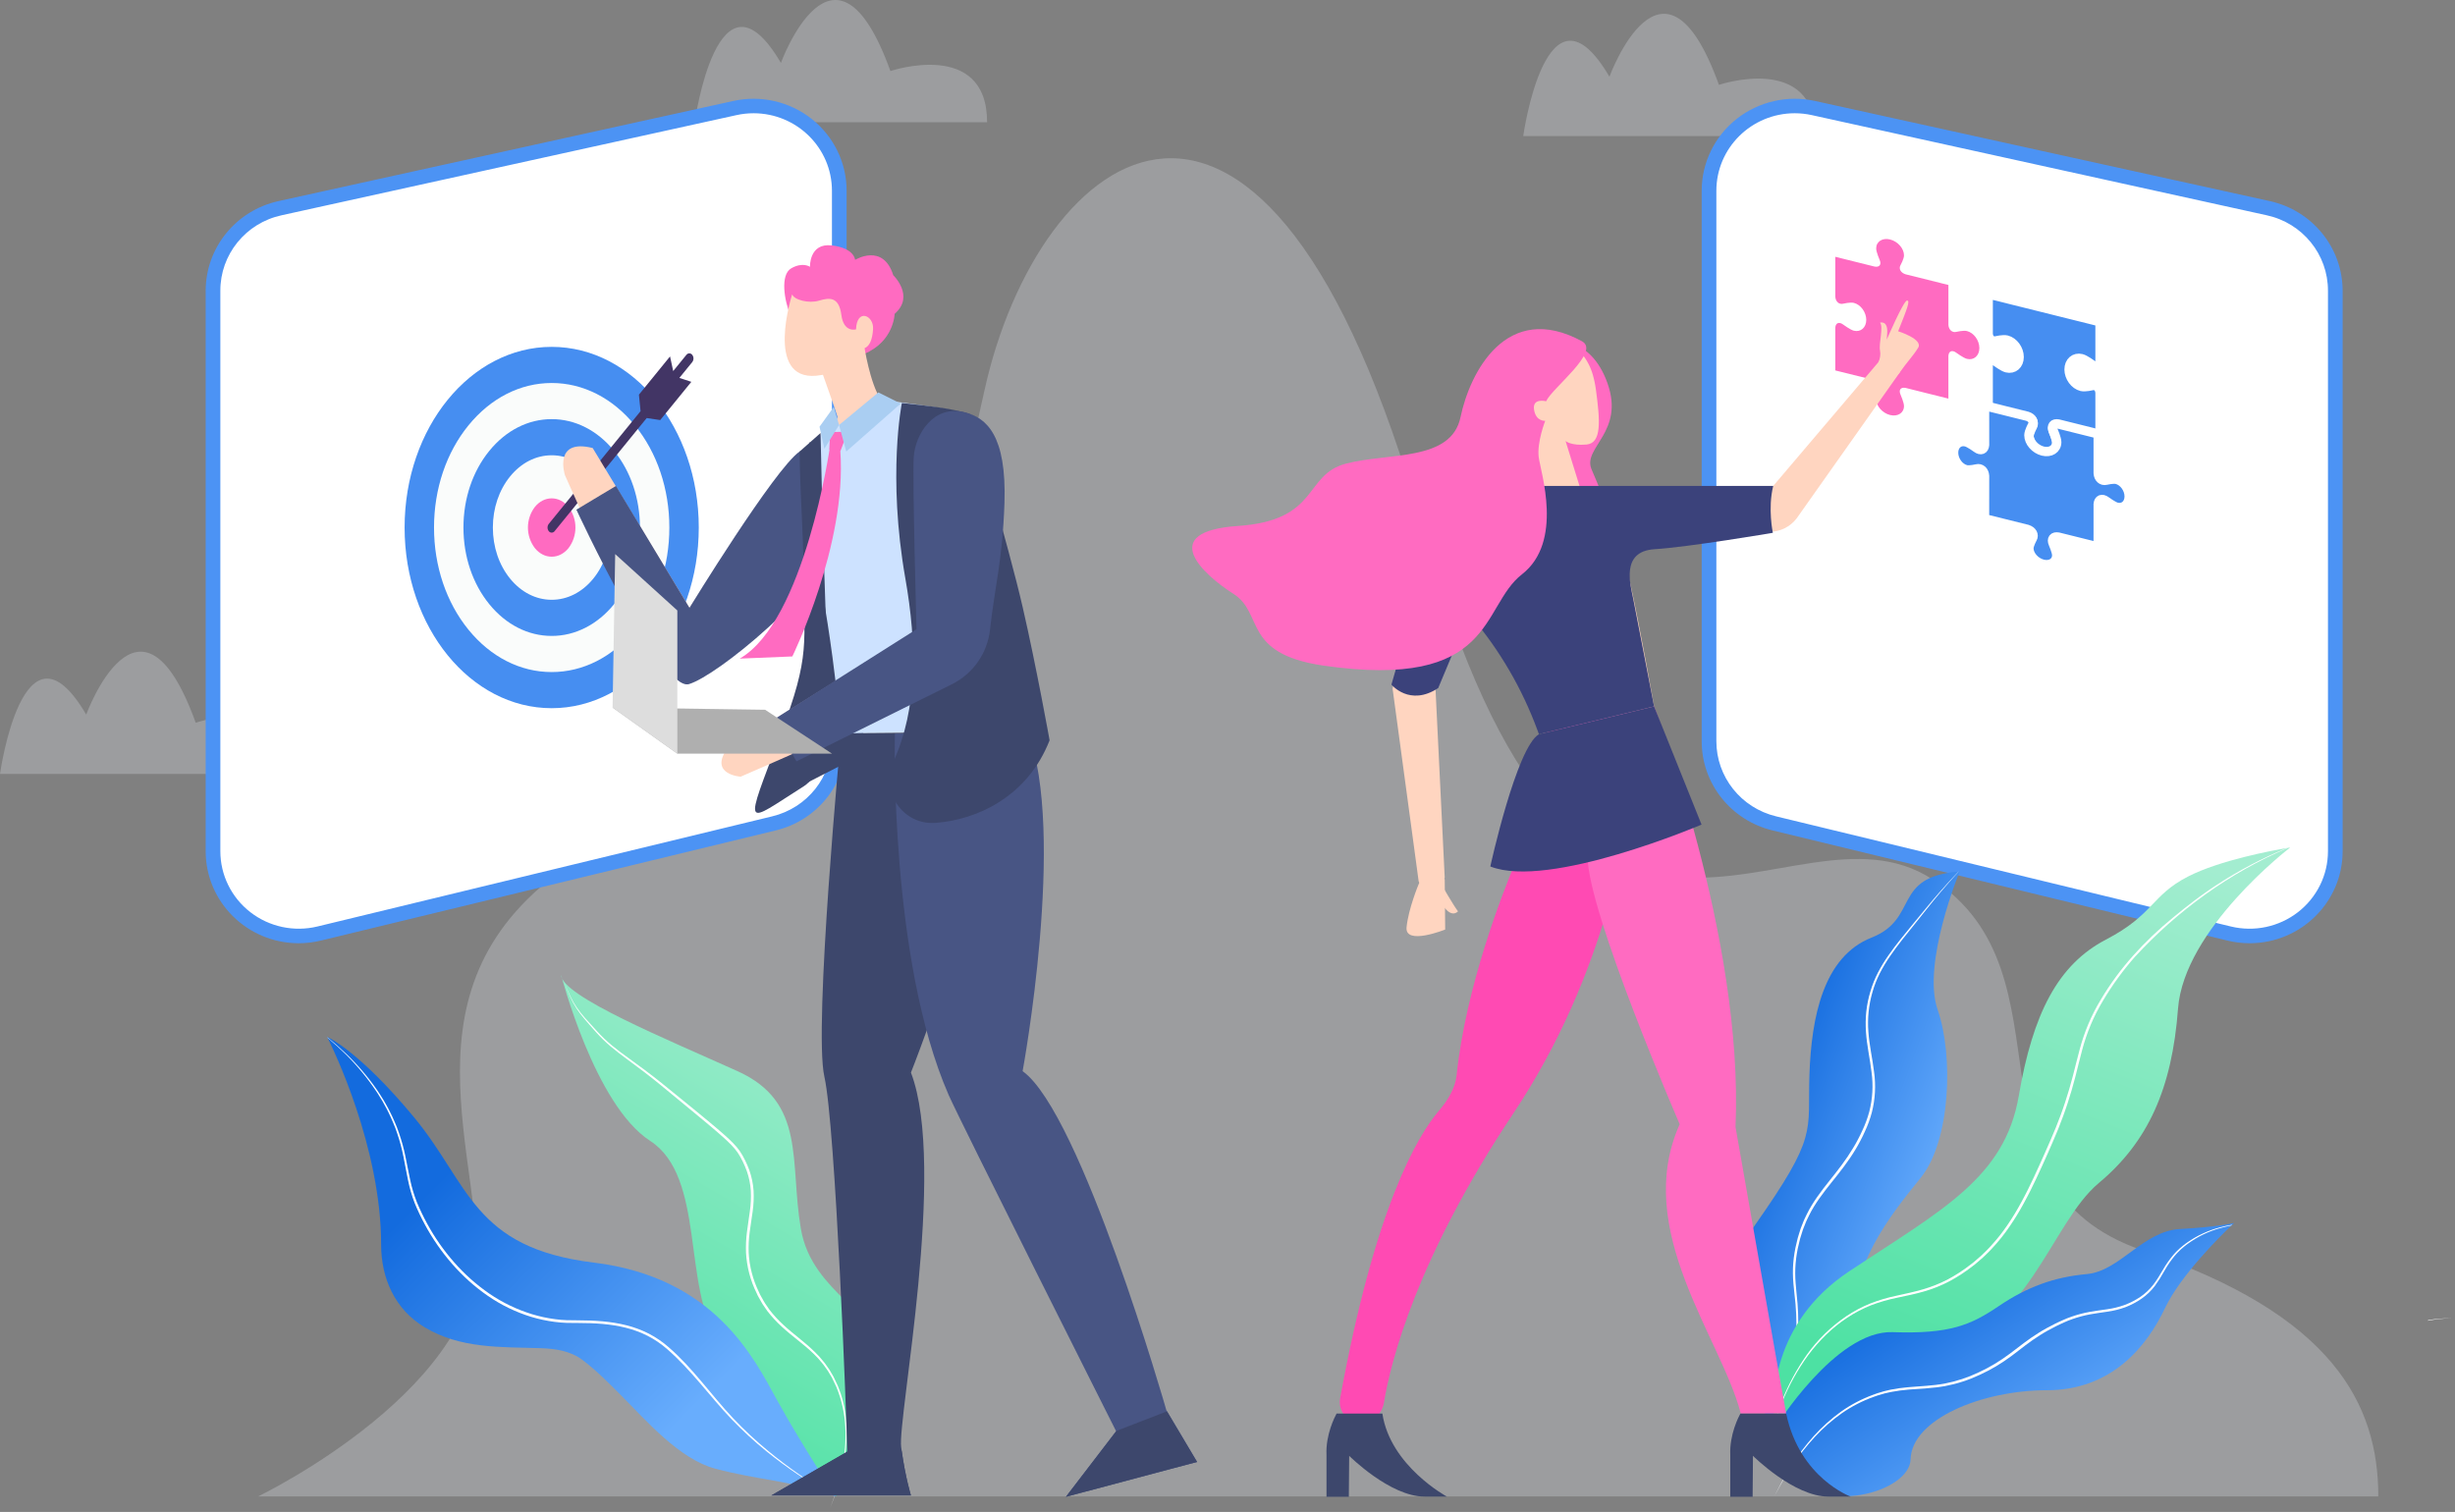 <svg width="526" height="324" viewBox="0 0 526 324" fill="none" xmlns="http://www.w3.org/2000/svg">
<rect x="0" y="0" width="526" height="324" fill="#808080" stroke="none"/>
<g opacity="0.3">
<path fill-rule="evenodd" clip-rule="evenodd" d="M389.013 29.164H326.361C326.361 29.164 331.354 -6.531 344.833 16.434C344.833 16.434 356.315 -15.018 368.296 18.181C368.296 18.181 389.013 11.192 389.013 29.164Z" fill="#DDE1E7"/>
</g>
<g opacity="0.3">
<path fill-rule="evenodd" clip-rule="evenodd" d="M211.495 26.205H148.843C148.843 26.205 153.835 -9.489 167.314 13.475C167.314 13.475 178.796 -17.976 190.778 15.222C190.777 15.222 211.495 8.233 211.495 26.205Z" fill="#DDE1E7"/>
</g>
<g opacity="0.3">
<path fill-rule="evenodd" clip-rule="evenodd" d="M62.652 165.855H0C0 165.855 4.992 130.161 18.471 153.125C18.471 153.125 29.953 121.674 41.934 154.872C41.934 154.872 62.652 147.883 62.652 165.855Z" fill="#DDE1E7"/>
</g>
<path fill-rule="evenodd" clip-rule="evenodd" d="M380.171 176.451L477.601 200.051C489.18 202.855 500.354 194.195 500.354 182.416V62.331C500.354 53.825 494.378 46.46 485.975 44.609L388.545 23.155C383.102 21.956 377.403 23.264 373.052 26.71C368.701 30.156 366.169 35.367 366.169 40.876V158.817C366.17 167.179 371.95 174.46 380.171 176.451Z" fill="white"/>
<path fill-rule="evenodd" clip-rule="evenodd" d="M501.926 182.416C501.921 193.285 493.02 202.102 482.019 202.135C480.404 202.134 478.795 201.941 477.226 201.56L379.796 177.96C370.863 175.812 364.58 167.9 364.596 158.816V40.876C364.596 34.896 367.345 29.239 372.068 25.498C376.791 21.757 382.977 20.337 388.885 21.638L486.316 43.093C495.438 45.101 501.926 53.097 501.926 62.331V182.416ZM388.203 24.671C386.993 24.404 385.757 24.269 384.517 24.269C375.248 24.29 367.745 31.719 367.742 40.876V158.816C367.729 166.468 373.021 173.133 380.546 174.942L477.976 198.542C482.989 199.756 488.288 198.627 492.349 195.48C496.41 192.332 498.782 187.516 498.782 182.416V62.331C498.819 54.54 493.338 47.785 485.633 46.126L388.203 24.671Z" fill="#4C93F4"/>
<path opacity="0.3" fill-rule="evenodd" clip-rule="evenodd" d="M509.571 320.671H55.305C55.305 320.671 105.08 296.734 102.219 265.618C99.358 234.501 85.627 199.192 139.407 175.854C193.186 152.515 199.48 135.76 210.922 83.697C222.365 31.635 270.995 -6.664 304.75 113.02C338.506 232.703 382.559 168.074 414.026 188.42C445.493 208.766 418.603 254.246 459.224 268.01C499.844 281.774 509.571 300.923 509.571 320.671Z" fill="#DDE1E7"/>
<path fill-rule="evenodd" clip-rule="evenodd" d="M421.431 70.943C420.667 70.752 419.146 71.12 419.146 71.12C418.26 71.334 417.528 70.668 417.461 69.622L417.46 69.455V61.07L415.859 60.671V60.667L408.414 58.813C408.295 58.784 408.215 58.766 408.177 58.758C408.197 58.762 408.229 58.768 408.275 58.776C407.246 58.453 406.762 57.602 407.197 56.824C407.197 56.824 407.943 55.488 407.943 54.724C407.943 53.253 406.609 51.729 404.963 51.319C403.318 50.909 401.982 51.768 401.982 53.24C401.982 54.003 402.729 55.712 402.729 55.712C403.164 56.706 402.679 57.316 401.651 57.127L401.484 57.087L398.448 56.331L393.087 54.996V55L393.223 55.034V63.418L393.225 63.586C393.292 64.631 394.024 65.298 394.909 65.083C394.909 65.083 396.431 64.716 397.195 64.906C398.666 65.272 399.858 66.904 399.858 68.55C399.858 70.195 398.666 71.233 397.195 70.867C396.431 70.676 394.909 69.55 394.909 69.55C394.024 68.895 393.292 69.197 393.225 70.21C393.222 70.162 393.221 70.132 393.22 70.111C393.221 70.149 393.224 70.23 393.224 70.348V79.383C393.504 79.452 394.153 79.612 394.568 79.715L401.51 81.441C401.628 81.47 401.708 81.487 401.746 81.496C401.726 81.492 401.695 81.485 401.648 81.477C402.677 81.801 403.161 82.652 402.727 83.429C402.727 83.429 401.981 84.765 401.981 85.529C401.981 87 403.314 88.525 404.96 88.935C406.607 89.345 407.942 88.485 407.942 87.013C407.942 86.249 407.194 84.542 407.194 84.542C406.76 83.548 407.244 82.938 408.273 83.127L408.44 83.166L412.096 84.081V84.083L415.614 84.959C415.746 84.992 417.458 85.422 417.458 85.422V76.384C417.458 76.266 417.456 76.185 417.455 76.147C417.455 76.168 417.457 76.199 417.46 76.246C417.527 75.234 418.259 74.932 419.144 75.586C419.144 75.586 420.666 76.712 421.43 76.903C422.901 77.269 424.093 76.232 424.093 74.586C424.093 72.94 422.902 71.309 421.431 70.943Z" fill="#FF6BC1"/>
<path fill-rule="evenodd" clip-rule="evenodd" d="M448.26 82.638C448.26 82.638 446.738 83.007 445.974 82.817C444.503 82.45 443.311 80.819 443.311 79.173C443.311 77.527 444.504 76.49 445.974 76.856C446.738 77.046 448.26 78.172 448.26 78.172C449.145 78.828 449.877 78.525 449.944 77.513L449.946 77.346V68.961L448.617 68.63V68.627L444.004 67.478L441.172 66.772C441.053 66.743 440.973 66.725 440.935 66.717C440.95 66.72 440.972 66.724 440.999 66.729L434.242 65.046L431.207 64.291L430.871 64.207L425.846 62.955V62.959L425.982 62.993V71.378L425.984 71.546C426.051 72.591 426.783 73.258 427.668 73.043C427.668 73.043 429.19 72.676 429.954 72.866C431.425 73.232 432.617 74.864 432.617 76.51C432.617 78.155 431.425 79.193 429.954 78.826C429.19 78.636 427.668 77.51 427.668 77.51C426.783 76.855 426.051 77.157 425.984 78.17C425.981 78.122 425.98 78.091 425.979 78.07C425.98 78.109 425.982 78.19 425.982 78.308V87.343C426.263 87.411 426.912 87.572 427.327 87.675L434.269 89.4C434.387 89.43 434.467 89.447 434.505 89.455C434.485 89.452 434.454 89.445 434.407 89.436C435.436 89.76 435.921 90.612 435.486 91.389C435.486 91.389 434.739 92.725 434.739 93.489C434.739 94.96 436.073 96.485 437.719 96.894C439.366 97.304 440.701 96.445 440.701 94.973C440.701 94.209 439.954 92.501 439.954 92.501C439.52 91.508 440.004 90.897 441.033 91.086L441.199 91.126L444.855 92.04V92.043L448.373 92.919C448.472 92.944 449.457 93.192 449.946 93.314V84.276C449.946 84.158 449.948 84.078 449.949 84.04C449.949 84.061 449.947 84.091 449.944 84.137C449.877 83.091 449.145 82.425 448.26 82.638Z" fill="#468EF1" stroke="white" stroke-width="2"/>
<path fill-rule="evenodd" clip-rule="evenodd" d="M440.666 118.98C440.666 118.217 439.92 116.509 439.92 116.509C439.485 115.515 439.97 114.904 440.998 115.093L441.165 115.133L449.55 117.221V115.621H449.554V108.176C449.554 108.057 449.551 107.976 449.55 107.938C449.55 107.959 449.553 107.99 449.556 108.038C449.623 107.025 450.353 106.723 451.24 107.378C451.24 107.378 452.763 108.503 453.527 108.694C454.998 109.06 456.19 108.023 456.19 106.377C456.19 104.732 454.998 103.1 453.527 102.733C452.763 102.543 451.24 102.911 451.24 102.911C450.355 103.125 449.625 102.459 449.556 101.413L449.554 101.246V92.85H449.55V92.987L441.165 90.898L440.998 90.859C439.97 90.669 439.485 91.28 439.92 92.274C439.92 92.274 440.666 93.981 440.666 94.746C440.666 96.217 439.332 97.077 437.686 96.667C436.041 96.258 434.706 94.733 434.706 93.262C434.706 92.498 435.453 91.162 435.453 91.162C435.887 90.385 435.403 89.532 434.374 89.209C434.421 89.218 434.451 89.224 434.472 89.228C434.434 89.22 434.353 89.202 434.235 89.173L425.2 86.923C425.2 87.204 425.202 87.853 425.203 88.268L425.207 95.212C425.207 95.33 425.21 95.41 425.211 95.448C425.21 95.428 425.208 95.397 425.205 95.35C425.137 96.362 424.406 96.664 423.521 96.01C423.521 96.01 421.999 94.884 421.235 94.694C419.764 94.327 418.571 95.364 418.571 97.01C418.571 98.656 419.764 100.287 421.235 100.654C421.999 100.844 423.521 100.476 423.521 100.476C424.406 100.262 425.137 100.928 425.205 101.974L425.207 102.141L425.203 105.797H425.2V109.314C425.2 109.447 425.196 111.158 425.196 111.158L434.235 113.408C434.353 113.438 434.434 113.456 434.472 113.464C434.451 113.459 434.421 113.453 434.374 113.445C435.403 113.768 435.887 114.62 435.453 115.398C435.453 115.398 434.706 116.733 434.706 117.497C434.706 118.968 436.04 120.493 437.686 120.903C439.332 121.313 440.666 120.452 440.666 118.98Z" fill="#468EF1" stroke="white" stroke-width="2"/>
<path fill-rule="evenodd" clip-rule="evenodd" d="M165.822 176.451L68.392 200.051C56.813 202.855 45.639 194.195 45.639 182.416V62.331C45.639 53.825 51.615 46.46 60.018 44.609L157.449 23.155C162.891 21.956 168.59 23.264 172.941 26.71C177.292 30.156 179.824 35.367 179.824 40.876V158.817C179.824 167.179 174.043 174.46 165.822 176.451Z" fill="white"/>
<path fill-rule="evenodd" clip-rule="evenodd" d="M44.066 182.416C44.071 193.285 52.973 202.102 63.973 202.135C65.588 202.134 67.198 201.941 68.766 201.56L166.196 177.96C175.13 175.812 181.412 167.9 181.396 158.816V40.876C181.396 34.896 178.647 29.239 173.924 25.498C169.201 21.757 163.015 20.337 157.107 21.638L59.676 43.093C50.554 45.101 44.066 53.097 44.066 62.331V182.416ZM157.79 24.671C159 24.404 160.235 24.269 161.475 24.269C170.744 24.29 178.248 31.719 178.25 40.876V158.816C178.264 166.468 172.972 173.133 165.447 174.942L68.017 198.542C63.004 199.756 57.704 198.627 53.643 195.48C49.582 192.332 47.211 187.516 47.211 182.416V62.331C47.173 54.54 52.655 47.785 60.359 46.126L157.79 24.671Z" fill="#4C93F4"/>
<path fill-rule="evenodd" clip-rule="evenodd" d="M118.203 151.763C135.607 151.763 149.716 134.43 149.716 113.048C149.716 91.666 135.607 74.332 118.203 74.332C100.799 74.332 86.689 91.666 86.689 113.048C86.689 134.43 100.799 151.763 118.203 151.763Z" fill="#468EF1"/>
<path fill-rule="evenodd" clip-rule="evenodd" d="M118.203 144.02C111.469 144.02 105.139 140.798 100.376 134.948C95.614 129.098 92.992 121.321 92.992 113.048C92.992 104.775 95.614 96.997 100.376 91.148C105.139 85.298 111.469 82.076 118.203 82.076C124.936 82.076 131.266 85.298 136.029 91.148C140.792 96.997 143.413 104.775 143.413 113.048C143.413 121.32 140.79 129.098 136.029 134.948C131.267 140.798 124.936 144.02 118.203 144.02Z" fill="#FAFCFB"/>
<path fill-rule="evenodd" clip-rule="evenodd" d="M118.203 136.276C113.153 136.276 108.405 133.86 104.834 129.472C101.263 125.085 99.296 119.252 99.296 113.047C99.296 106.843 101.262 101.01 104.834 96.623C108.405 92.235 113.153 89.819 118.203 89.819C123.253 89.819 128.001 92.236 131.572 96.623C135.144 101.01 137.11 106.843 137.11 113.047C137.11 119.251 135.143 125.085 131.572 129.472C128.001 133.859 123.253 136.276 118.203 136.276Z" fill="#468EF1"/>
<path fill-rule="evenodd" clip-rule="evenodd" d="M118.203 128.532C114.837 128.532 111.672 126.921 109.291 123.997C106.911 121.073 105.6 117.184 105.6 113.048C105.6 108.911 106.911 105.023 109.291 102.099C111.672 99.174 114.837 97.564 118.203 97.564C121.57 97.564 124.735 99.174 127.116 102.099C129.496 105.023 130.807 108.912 130.807 113.048C130.807 117.184 129.496 121.072 127.116 123.997C124.735 126.922 121.569 128.532 118.203 128.532Z" fill="#FAFCFB"/>
<path fill-rule="evenodd" clip-rule="evenodd" d="M118.203 119.3C116.844 119.3 115.566 118.65 114.605 117.469C112.617 114.857 112.617 111.239 114.605 108.627C115.566 107.446 116.844 106.796 118.203 106.796C119.562 106.796 120.841 107.446 121.802 108.627C123.789 111.239 123.789 114.857 121.802 117.469C120.84 118.65 119.562 119.3 118.203 119.3Z" fill="#FF6BC1"/>
<path fill-rule="evenodd" clip-rule="evenodd" d="M148.322 76.046C148.175 75.844 147.941 75.725 147.691 75.725C147.442 75.725 147.208 75.844 147.061 76.046L144.239 79.512L143.56 76.383L136.892 84.576L137.243 88.108L117.572 112.274C117.225 112.732 117.225 113.365 117.572 113.822C117.719 114.024 117.953 114.143 118.202 114.143C118.452 114.143 118.686 114.024 118.833 113.822L138.561 89.585L141.455 90.019L148.123 81.826L145.559 80.986L148.321 77.593C148.669 77.136 148.669 76.503 148.322 76.046Z" fill="#423565"/>
<path fill-rule="evenodd" clip-rule="evenodd" d="M179.09 320.686C179.09 320.686 188.553 305.266 188.903 293C189.254 280.734 174.042 277.689 171.589 263.32C169.136 248.952 172.782 236.225 158.063 229.566C143.343 222.907 120.213 213.445 120.213 208.889C120.213 208.889 127.373 236.768 139.289 244.479C151.204 252.19 146.147 275.827 153.857 287.042L179.09 320.686Z" fill="url(#paint0_linear)"/>
<path fill-rule="evenodd" clip-rule="evenodd" d="M177.869 323.135C178.954 320.375 179.804 317.529 180.409 314.626C180.706 313.176 180.92 311.711 181.05 310.237C181.093 309.499 181.164 308.763 181.157 308.024C181.157 307.655 181.176 307.286 181.163 306.917L181.117 305.811C180.973 302.862 180.326 299.958 179.206 297.226C178.891 296.562 178.585 295.893 178.252 295.239L177.689 294.292L177.408 293.819C177.317 293.659 177.198 293.518 177.094 293.367L176.449 292.475C176.344 292.325 176.229 292.182 176.106 292.046L175.747 291.628L175.388 291.211L175.209 291.003L175.014 290.807L174.237 290.025C172.124 287.975 169.654 286.309 167.465 284.267C166.358 283.257 165.339 282.154 164.42 280.969L163.782 280.042C163.56 279.739 163.356 279.423 163.171 279.097L162.617 278.118C162.526 277.953 162.429 277.793 162.344 277.626L162.112 277.114C160.775 274.414 160.002 271.471 159.839 268.463C159.779 266.964 159.848 265.463 160.044 263.977C160.22 262.493 160.479 261.032 160.663 259.57C160.873 258.12 160.943 256.654 160.871 255.19C160.775 253.735 160.481 252.3 159.996 250.924C159.748 250.237 159.461 249.564 159.139 248.909C158.825 248.252 158.465 247.618 158.061 247.012C157.648 246.415 157.182 245.856 156.669 245.341C156.163 244.814 155.621 244.314 155.077 243.816C152.874 241.848 150.578 239.968 148.295 238.079L141.429 232.424C139.14 230.545 136.775 228.765 134.385 227.007C133.195 226.122 132 225.235 130.865 224.27C129.728 223.306 128.66 222.264 127.668 221.152C123.711 216.701 122.784 215.653 120.746 210.086C122.875 215.618 123.883 216.6 127.885 220.956C128.88 222.046 129.948 223.067 131.081 224.013C132.214 224.958 133.411 225.83 134.609 226.703C137.013 228.437 139.405 230.203 141.719 232.066C144.032 233.929 146.329 235.799 148.624 237.679C150.918 239.56 153.215 241.434 155.442 243.412C155.993 243.913 156.543 244.418 157.066 244.96C157.602 245.495 158.089 246.077 158.523 246.698C158.944 247.324 159.32 247.981 159.647 248.661C159.982 249.335 160.278 250.028 160.536 250.735C161.043 252.159 161.353 253.645 161.457 255.153C161.536 256.654 161.469 258.159 161.258 259.647C161.066 261.126 160.803 262.586 160.625 264.048C160.429 265.502 160.357 266.971 160.41 268.437C160.561 271.371 161.308 274.244 162.604 276.881L162.83 277.381C162.912 277.545 163.007 277.702 163.095 277.862L163.632 278.821C163.811 279.14 164.009 279.448 164.224 279.744L164.844 280.651C165.74 281.813 166.735 282.896 167.816 283.889C168.342 284.402 168.921 284.863 169.475 285.348L171.194 286.756C172.348 287.687 173.485 288.657 174.557 289.697L175.341 290.5L175.537 290.701L175.719 290.916L176.081 291.345L176.443 291.774C176.568 291.914 176.683 292.061 176.79 292.216L177.439 293.132C177.544 293.288 177.665 293.432 177.756 293.596L178.038 294.082L178.602 295.052C178.936 295.721 179.241 296.404 179.554 297.083L179.943 298.134L180.137 298.659C180.194 298.837 180.243 299.017 180.296 299.196L180.609 300.272C180.7 300.634 180.772 301 180.854 301.364C181.036 302.089 181.111 302.834 181.231 303.569C181.281 303.939 181.3 304.312 181.336 304.682C181.368 305.054 181.409 305.424 181.408 305.798L181.436 306.915C181.443 307.287 181.419 307.659 181.411 308.03C181.406 308.775 181.323 309.516 181.267 310.257C181.113 311.736 180.874 313.204 180.551 314.655C179.898 317.553 179.001 320.389 177.869 323.135Z" fill="white"/>
<path fill-rule="evenodd" clip-rule="evenodd" d="M179.089 320.686C178.742 320.557 178.398 320.434 178.057 320.318C177.967 320.288 177.881 320.255 177.794 320.228C169.184 317.289 162.401 317.142 153.345 314.761C145.545 312.709 138.505 304.458 132.984 298.937C130.37 296.323 127.762 293.659 124.804 291.439C122.187 289.474 118.999 289.008 115.802 288.909C107.24 288.643 98.581 289.023 90.961 284.42C84.627 280.598 81.66 273.979 81.66 266.715C81.66 245.816 71.294 224.597 70.188 222.395C70.155 222.327 70.131 222.276 70.113 222.243C70.107 222.228 70.101 222.216 70.098 222.21C70.275 222.285 76.916 225.204 88.67 239.38C100.585 253.747 101.288 267.415 127.22 270.57C153.153 273.725 161.542 291.074 166.474 300.008C172.081 310.173 179.089 320.686 179.089 320.686Z" fill="url(#paint1_linear)"/>
<path fill-rule="evenodd" clip-rule="evenodd" d="M178.057 320.318C177.968 320.288 177.881 320.255 177.794 320.228C173.063 317.552 168.557 314.497 164.321 311.091C161.664 308.942 159.145 306.628 156.778 304.162C154.416 301.688 152.249 299.041 150.031 296.461C147.813 293.88 145.527 291.35 142.964 289.127C141.699 288.014 140.302 287.059 138.804 286.286C137.301 285.523 135.715 284.933 134.079 284.528C130.801 283.702 127.387 283.517 123.996 283.514C123.15 283.52 122.286 283.514 121.428 283.491L120.138 283.413L118.852 283.277C117.145 283.056 115.458 282.695 113.81 282.197C110.516 281.182 107.396 279.672 104.556 277.72C101.728 275.768 99.155 273.469 96.897 270.877C94.637 268.292 92.674 265.462 91.044 262.44C90.226 260.933 89.49 259.383 88.84 257.796C88.223 256.19 87.744 254.535 87.408 252.849C87.052 251.174 86.774 249.49 86.436 247.824C86.107 246.16 85.668 244.519 85.12 242.914L84.698 241.711C84.549 241.316 84.375 240.928 84.216 240.536C83.905 239.743 83.522 238.987 83.155 238.221C82.978 237.834 82.766 237.467 82.563 237.094L81.95 235.978L81.28 234.896C81.059 234.534 80.84 234.169 80.592 233.822C78.7 230.992 76.527 228.36 74.106 225.965C72.85 224.721 71.544 223.532 70.188 222.398C70.155 222.329 70.131 222.278 70.113 222.245C71.528 223.391 72.893 224.596 74.208 225.861C76.671 228.233 78.892 230.845 80.838 233.658C81.088 234.004 81.313 234.369 81.541 234.731L82.224 235.82L82.852 236.938C83.061 237.312 83.276 237.683 83.456 238.069C83.835 238.837 84.227 239.6 84.548 240.396C84.713 240.79 84.889 241.182 85.044 241.579L85.481 242.787C86.046 244.406 86.503 246.061 86.848 247.74C87.201 249.412 87.494 251.093 87.862 252.749C88.205 254.407 88.689 256.032 89.309 257.606C89.957 259.174 90.689 260.705 91.501 262.194C93.119 265.177 95.067 267.969 97.309 270.517C99.542 273.068 102.086 275.329 104.882 277.246C107.678 279.157 110.747 280.634 113.985 281.625C115.601 282.117 117.255 282.475 118.929 282.695L120.188 282.835L121.453 282.913C122.297 282.94 123.137 282.949 123.998 282.946C127.414 282.955 130.868 283.15 134.215 284.002C135.889 284.421 137.511 285.029 139.048 285.814C140.581 286.611 142.01 287.594 143.304 288.739C145.899 290.992 148.179 293.557 150.38 296.162C152.581 298.767 154.722 301.426 157.052 303.902C159.39 306.376 161.881 308.702 164.508 310.867C168.757 314.384 173.289 317.545 178.057 320.318Z" fill="white"/>
<path fill-rule="evenodd" clip-rule="evenodd" d="M415.153 216.376C418.586 226.248 417.94 244.489 411.504 252.429C405.068 260.369 395.839 271.74 397.34 285.261C398.745 297.912 387.751 305.081 381.498 305.951L381.396 305.966C381.026 306.014 380.654 306.038 380.281 306.041C380.281 306.041 362.148 282.256 375.882 262.729C389.615 243.203 387.255 242.772 387.683 230.325C388.111 217.878 390.689 205.002 400.989 200.926C411.223 196.873 405.355 187.949 419.597 186.783C419.618 186.783 419.639 186.78 419.663 186.78L419.872 186.762C419.872 186.762 411.719 206.504 415.153 216.376Z" fill="url(#paint2_linear)"/>
<path fill-rule="evenodd" clip-rule="evenodd" d="M419.663 186.78C418.285 188.273 416.942 189.794 415.635 191.344C413.766 193.542 412.013 195.836 410.196 198.082C408.383 200.328 406.547 202.559 404.929 204.94C404.115 206.121 403.38 207.355 402.728 208.634C402.085 209.913 401.566 211.251 401.179 212.629C400.383 215.382 400.09 218.257 400.314 221.114C400.508 223.973 401.179 226.787 401.528 229.673C401.943 232.576 401.783 235.532 401.059 238.373C400.684 239.785 400.182 241.161 399.56 242.482C399.246 243.137 398.968 243.81 398.606 244.444C398.259 245.082 397.933 245.733 397.539 246.346C396.043 248.844 394.234 251.135 392.424 253.378C390.63 255.631 388.856 257.907 387.594 260.478L387.128 261.441C386.964 261.761 386.853 262.101 386.715 262.431L386.317 263.427L385.992 264.447C385.89 264.791 385.767 265.126 385.677 265.473L385.427 266.516C385.346 266.866 385.257 267.213 385.179 267.563L384.987 268.619C384.75 270.029 384.633 271.457 384.637 272.887C384.64 274.316 384.781 275.746 384.922 277.185C385.604 282.939 385.31 288.792 384.371 294.492C383.722 298.383 382.762 302.215 381.5 305.952L381.398 305.967C382.603 302.206 383.501 298.353 384.084 294.447C384.96 288.75 385.199 282.951 384.467 277.23C384.311 275.797 384.156 274.35 384.141 272.89C384.126 271.431 384.239 269.974 384.479 268.536L384.67 267.462C384.748 267.106 384.835 266.753 384.919 266.397L385.169 265.335C385.258 264.983 385.381 264.639 385.486 264.289L385.815 263.248L386.216 262.231C386.356 261.893 386.47 261.546 386.634 261.22L387.11 260.233C388.39 257.604 390.187 255.283 391.979 253.022C393.785 250.767 395.559 248.503 397.027 246.039C397.416 245.438 397.739 244.798 398.083 244.17C398.442 243.548 398.714 242.884 399.028 242.241C399.64 240.95 400.134 239.607 400.506 238.227C401.221 235.457 401.385 232.573 400.987 229.74C400.655 226.892 399.988 224.06 399.8 221.15C399.695 219.694 399.717 218.232 399.866 216.78C400.024 215.329 400.317 213.895 400.739 212.498C401.148 211.099 401.689 209.742 402.355 208.445C403.027 207.157 403.784 205.914 404.619 204.725C406.275 202.344 408.13 200.122 409.969 197.897C411.823 195.687 413.615 193.417 415.526 191.249C416.851 189.73 418.208 188.241 419.6 186.784C419.618 186.783 419.639 186.78 419.663 186.78Z" fill="white"/>
<path fill-rule="evenodd" clip-rule="evenodd" d="M490.687 181.615C490.337 181.884 467.934 199.129 466.654 216.161C465.367 233.328 460.217 244.701 449.702 253.5C439.187 262.3 434.895 285.262 413.006 290.84C391.117 296.417 380.281 306.042 380.281 306.042C380.281 306.042 380.222 305.711 380.156 305.1C380.15 305.032 380.141 304.964 380.132 304.888C379.689 300.375 379.315 283.624 396.268 272.389C416.013 259.298 429.531 252.431 432.536 234.834C435.542 217.237 440.904 206.721 451.205 201.356C461.505 195.99 460.862 191.914 468.802 187.837C475.666 184.314 487.016 182.232 489.971 181.73C490.078 181.712 490.177 181.697 490.261 181.684C490.513 181.639 490.66 181.615 490.687 181.615Z" fill="url(#paint3_linear)"/>
<path fill-rule="evenodd" clip-rule="evenodd" d="M490.259 181.684C477.776 186.971 466.549 195.115 457.409 205.057C454.843 207.968 452.555 211.113 450.575 214.451C448.574 217.771 447.063 221.363 446.089 225.116C445.584 226.988 445.138 228.884 444.651 230.774C444.157 232.662 443.622 234.54 443.009 236.397C442.716 237.327 442.366 238.242 442.049 239.166C441.714 240.081 441.349 240.987 440.999 241.9C440.254 243.703 439.486 245.501 438.693 247.277C437.894 249.054 437.102 250.836 436.265 252.598C435.855 253.483 435.413 254.353 434.988 255.229C434.532 256.097 434.105 256.973 433.624 257.825C432.696 259.548 431.676 261.22 430.567 262.832C429.465 264.455 428.24 265.991 426.903 267.426L426.401 267.961C426.236 268.143 426.063 268.32 425.883 268.485L424.822 269.505C424.46 269.834 424.08 270.145 423.709 270.468C423.524 270.627 423.341 270.788 423.15 270.943L422.567 271.389C421.018 272.596 419.368 273.667 417.635 274.592C415.893 275.502 414.062 276.231 412.171 276.769C410.29 277.317 408.367 277.69 406.471 278.103C404.572 278.483 402.708 279.02 400.899 279.709C399.101 280.422 397.382 281.321 395.77 282.391C392.528 284.515 389.744 287.29 387.426 290.394C385.139 293.541 383.248 296.957 381.798 300.566C381.194 302.055 380.646 303.567 380.156 305.1C380.15 305.032 380.141 304.963 380.132 304.888C380.589 303.413 381.098 301.952 381.663 300.512C383.075 296.869 384.932 293.414 387.19 290.225C389.482 287.041 392.316 284.283 395.561 282.077C397.189 280.982 398.926 280.06 400.744 279.324C402.57 278.611 404.453 278.054 406.373 277.658C408.275 277.227 410.18 276.844 412.034 276.291C413.888 275.752 415.685 275.031 417.396 274.138C419.099 273.222 420.72 272.162 422.242 270.971L422.816 270.531C423.004 270.379 423.184 270.217 423.366 270.059C423.73 269.742 424.105 269.437 424.461 269.107L425.504 268.102C425.681 267.938 425.848 267.764 426.01 267.585L426.506 267.056C427.822 265.638 429.026 264.121 430.11 262.519C431.203 260.919 432.208 259.26 433.122 257.551C433.597 256.708 434.025 255.835 434.471 254.973C434.895 254.097 435.332 253.233 435.736 252.347C436.567 250.592 437.354 248.812 438.147 247.036C438.945 245.257 439.715 243.472 440.455 241.683C440.805 240.776 441.171 239.876 441.508 238.967C441.825 238.049 442.175 237.143 442.465 236.219C443.078 234.376 443.614 232.513 444.11 230.635C444.601 228.754 445.052 226.861 445.564 224.974C446.558 221.178 448.097 217.545 450.131 214.189C451.129 212.505 452.218 210.878 453.369 209.299C454.527 207.726 455.768 206.213 457.066 204.754C459.679 201.849 462.51 199.148 465.535 196.676C467.031 195.428 468.556 194.214 470.111 193.033C470.895 192.453 471.669 191.86 472.477 191.31L473.673 190.473L474.896 189.668C479.659 186.553 484.706 183.895 489.969 181.729C490.077 181.71 490.175 181.695 490.259 181.684Z" fill="white"/>
<path fill-rule="evenodd" clip-rule="evenodd" d="M478.67 262.084C478.67 262.084 478.527 262.216 478.264 262.467C478.218 262.509 478.168 262.556 478.114 262.607C475.841 264.775 467.207 273.272 463.867 280.324C460.003 288.48 452.493 297.922 438.545 297.922C424.596 297.922 409.573 304.145 409.358 312.729C409.185 319.697 390.487 325.062 383.165 315.379C383.139 315.343 383.112 315.304 383.085 315.268C381.434 313.034 380.381 310.011 380.282 306.041C380.282 306.041 393.265 285.046 405.497 285.474C417.729 285.902 422.233 283.972 428.244 279.897C434.256 275.821 440.046 273.673 447.128 273.03C454.21 272.387 459.144 263.801 467.085 263.373C475.026 262.945 478.67 262.084 478.67 262.084Z" fill="url(#paint4_linear)"/>
<path fill-rule="evenodd" clip-rule="evenodd" d="M525.352 282.481C523.602 282.528 521.858 282.71 520.136 283.026C520.19 282.975 520.24 282.927 520.285 282.885C521.961 282.618 523.655 282.483 525.352 282.481Z" fill="white"/>
<path fill-rule="evenodd" clip-rule="evenodd" d="M383.164 315.378C382.087 317.101 381.095 318.88 380.149 320.681C381.059 318.841 382.022 317.026 383.083 315.268C383.11 315.303 383.137 315.342 383.164 315.378Z" fill="white"/>
<path fill-rule="evenodd" clip-rule="evenodd" d="M478.263 262.467C478.217 262.509 478.167 262.556 478.113 262.607C477.294 262.763 476.483 262.954 475.682 263.181C473.196 263.873 470.854 265.004 468.767 266.522C468.513 266.722 468.241 266.896 468.002 267.108L467.269 267.73L466.584 268.403C466.354 268.624 466.156 268.879 465.941 269.115C465.122 270.103 464.394 271.163 463.767 272.282C463.142 273.426 462.445 274.529 461.68 275.584C460.881 276.633 459.924 277.55 458.841 278.302C457.758 279.048 456.591 279.663 455.363 280.136C454.13 280.583 452.854 280.9 451.556 281.084C450.27 281.287 448.99 281.434 447.731 281.675C446.473 281.913 445.235 282.247 444.028 282.674L443.128 283.006L442.246 283.386C441.656 283.635 441.083 283.937 440.502 284.206C439.36 284.792 438.223 285.396 437.141 286.087C436.052 286.77 435.001 287.507 433.973 288.285C432.945 289.063 431.937 289.87 430.89 290.642C429.843 291.413 428.758 292.14 427.635 292.81C426.514 293.475 425.358 294.079 424.172 294.619C421.81 295.738 419.314 296.548 416.746 297.032C414.171 297.498 411.56 297.567 409 297.779C407.719 297.879 406.445 298.05 405.184 298.291L404.245 298.5C404.089 298.536 403.93 298.568 403.778 298.608L403.314 298.742L402.39 299.009C402.082 299.095 401.786 299.221 401.484 299.323C399.06 300.186 396.761 301.366 394.647 302.834C392.541 304.318 390.598 306.021 388.851 307.915C387.096 309.808 385.494 311.838 384.06 313.986C383.755 314.446 383.456 314.91 383.163 315.376C383.136 315.341 383.109 315.302 383.082 315.266C383.355 314.805 383.638 314.351 383.928 313.899C385.332 311.717 386.906 309.65 388.636 307.717C390.377 305.785 392.32 304.044 394.432 302.525C396.56 301.015 398.879 299.793 401.328 298.892C401.633 298.784 401.935 298.655 402.246 298.563L403.185 298.282L403.655 298.141C403.81 298.095 403.972 298.063 404.13 298.024L405.084 297.803C406.363 297.549 407.654 297.37 408.953 297.265C411.543 297.04 414.121 296.966 416.646 296.496C419.166 296.012 421.614 295.208 423.931 294.104C425.097 293.565 426.233 292.965 427.335 292.306C428.435 291.646 429.497 290.927 430.532 290.161C431.566 289.396 432.58 288.594 433.618 287.814C434.656 287.033 435.73 286.289 436.836 285.601C437.937 284.901 439.091 284.294 440.252 283.705C440.841 283.432 441.418 283.13 442.022 282.882L442.922 282.495L443.844 282.157C445.078 281.725 446.343 281.389 447.63 281.152C448.913 280.91 450.205 280.765 451.476 280.569C452.741 280.395 453.985 280.091 455.187 279.663C456.381 279.215 457.519 278.631 458.578 277.922C459.63 277.204 460.564 276.327 461.348 275.323C462.137 274.322 462.771 273.197 463.438 272.087C464.088 270.956 464.839 269.886 465.681 268.89C465.906 268.651 466.109 268.394 466.348 268.172L467.057 267.494L467.811 266.868C468.056 266.653 468.331 266.477 468.592 266.282C470.726 264.785 473.112 263.682 475.635 263.025C476.501 262.795 477.378 262.608 478.263 262.467Z" fill="white"/>
<path fill-rule="evenodd" clip-rule="evenodd" d="M173.343 94.763C173.343 94.763 179.175 144.137 173.791 148.67C168.408 153.203 170.651 168.905 170.651 168.905L184.558 161.782C184.558 161.782 190.689 102.857 173.343 94.763Z" fill="#3D476C"/>
<path fill-rule="evenodd" clip-rule="evenodd" d="M169.304 67.399C168.108 64.608 167.061 58.875 169.555 57.48C172.048 56.084 173.542 57.181 173.542 57.181C173.542 57.181 173.343 51.997 178.228 52.595C183.113 53.193 183.212 55.686 183.212 55.686C183.212 55.686 189.193 51.997 191.387 58.975C191.387 58.975 196.072 63.461 191.686 67.249C191.686 67.249 191.549 73.206 185.131 75.848C175.49 79.817 169.304 67.399 169.304 67.399Z" fill="#FF6BC1"/>
<path fill-rule="evenodd" clip-rule="evenodd" d="M169.733 63.062C169.733 63.062 163.745 81.545 174.915 80.517C181.838 79.88 184.343 74.657 184.343 74.657C184.343 74.657 186.765 75.421 187.061 70.494C187.237 67.567 183.579 65.992 183.408 70.579C183.408 70.579 180.775 71.386 180.265 67.479C179.756 63.571 177.716 63.741 175.509 64.421C173.301 65.101 170.073 64.251 169.733 63.062Z" fill="#FFD5C0"/>
<path fill-rule="evenodd" clip-rule="evenodd" d="M185.151 74.062C185.151 74.062 186.34 82.089 188.76 85.699C188.76 85.699 193.32 86.532 195.573 87.187C198.315 87.984 184.428 111.564 180.097 104.768C175.766 97.973 177.634 92.367 177.634 92.367C177.634 92.367 179.588 89.904 179.418 89.224C179.248 88.544 176.02 79.456 176.02 79.456C176.02 79.456 175.934 70.622 185.151 74.062Z" fill="#FFD5C0"/>
<path fill-rule="evenodd" clip-rule="evenodd" d="M162.41 108.789L147.722 130.253L126.986 96.01C118.475 93.884 121.042 101.81 121.042 101.81C121.042 101.81 140.353 146.511 147.423 146.204C154.302 145.905 176.117 115.933 182.464 104.159C183.472 102.288 183.911 101.365 182.222 100.073C178.268 97.049 170.319 93.996 162.41 108.789Z" fill="#FFD5C0"/>
<path fill-rule="evenodd" clip-rule="evenodd" d="M171.324 96.757C165.94 100.496 147.723 130.254 147.723 130.254L131.971 104.135L123.497 109.219C123.497 109.219 141.641 148.398 147.621 146.603C153.602 144.809 175.435 127.263 182.015 112.908C188.594 98.552 175.489 95.052 171.324 96.757Z" fill="#485584"/>
<path fill-rule="evenodd" clip-rule="evenodd" d="M189.792 85.842C189.792 85.842 203.312 87.321 208.016 88.931C208.804 89.197 209.368 89.893 209.463 90.72C210.364 98.745 209.42 140.372 220.097 156.573L180.221 157.171C180.221 157.171 177.774 128.918 172.794 111.762C170.417 103.573 172.485 95.762 178.763 89.991L179.773 91.076L189.792 85.842Z" fill="#CDE2FF"/>
<path fill-rule="evenodd" clip-rule="evenodd" d="M175.809 92.795C175.809 92.795 176.205 112.848 176.931 132.158C177.545 148.477 178.181 164.717 172.246 168.474C159.286 176.676 159.264 178.421 167.211 157.47C173.791 140.123 172.222 138.126 172.146 122.03C172.107 113.748 171.392 105.383 171.327 97.102L171.324 96.758L175.809 92.795Z" fill="#3D476C"/>
<path fill-rule="evenodd" clip-rule="evenodd" d="M193.081 310.096C193.117 310.365 193.153 310.634 193.189 310.895C193.991 316.637 195.175 320.465 195.175 320.465H165.268L181.516 311.095C181.516 311.038 181.516 310.972 181.513 310.895C181.453 304.955 178.995 241.079 176.632 230.743C174.24 220.276 180.221 157.171 180.221 157.171L212.273 156.923C215.91 177.708 195.175 229.846 195.175 229.846C202.951 250.182 192.283 303.917 193.081 310.096Z" fill="#3D476C"/>
<path fill-rule="evenodd" clip-rule="evenodd" d="M195.948 107.728L196.682 134.919L155.724 160.552C151.959 165.993 158.688 166.442 158.688 166.442C158.688 166.442 202.392 147.548 208.135 143.413C213.119 139.824 212.812 106.113 211.063 92.853C210.794 90.741 209.033 89.135 206.906 89.061C201.93 88.925 193.698 91.106 195.948 107.728Z" fill="#FFD5C0"/>
<path fill-rule="evenodd" clip-rule="evenodd" d="M228.372 320.763L239.138 306.706C239.132 306.692 239.125 306.678 239.117 306.665C238.178 304.798 205.795 240.444 203.249 234.63C190.539 205.62 191.735 157.17 191.735 157.17L220.184 156.783C228.573 178.304 219.101 229.545 219.101 229.545C231.662 238.518 249.905 302.22 249.905 302.22L250.037 302.441L256.485 313.285L228.372 320.763Z" fill="#485584"/>
<path fill-rule="evenodd" clip-rule="evenodd" d="M177.866 92.572L181.642 92.534L180.071 96.647L177.679 96.31L177.866 92.572Z" fill="#FF6BC1"/>
<path fill-rule="evenodd" clip-rule="evenodd" d="M177.828 95.712C177.828 95.712 172.423 133.13 158.488 141.138L169.766 140.673C169.766 140.673 181.49 116.758 180.05 96.659C180.05 96.66 179.632 94.288 177.828 95.712Z" fill="#FF6BC1"/>
<path fill-rule="evenodd" clip-rule="evenodd" d="M179.772 91.075L181.317 96.757L192.981 86.489L188.196 84.097L179.772 91.075Z" fill="#AACEF2"/>
<path fill-rule="evenodd" clip-rule="evenodd" d="M178.652 87.188L179.774 91.075L176.633 96.16L175.586 91.449L178.652 87.188Z" fill="#AACEF2"/>
<path fill-rule="evenodd" clip-rule="evenodd" d="M203.336 87.657C200.153 87.065 193.23 86.365 193.23 86.365C193.23 86.365 190.089 101.896 193.978 123.974C196.445 137.984 196.632 151.736 191.412 163.233C188.519 169.601 193.417 176.832 200.394 176.34C209.318 175.712 220.165 170.726 224.883 158.645C224.883 158.645 222.091 143.053 219.101 130.055C216.11 117.057 207.773 88.72 207.773 88.72C207.773 88.72 206.583 88.26 203.336 87.657Z" fill="#3D476C"/>
<path fill-rule="evenodd" clip-rule="evenodd" d="M206.838 88.383C211.324 89.58 215.698 93.206 215.212 107.823C214.8 120.234 213.059 126.142 212.117 134.946C211.556 139.997 208.456 144.413 203.896 146.658L170.651 163.152L165.566 154.329L196.371 134.839C196.371 134.839 195.474 102.739 195.773 97.954C196.072 93.169 199.972 86.553 206.838 88.383Z" fill="#485584"/>
<path fill-rule="evenodd" clip-rule="evenodd" d="M228.372 320.763L239.139 306.707C239.132 306.693 239.125 306.679 239.118 306.665L250.037 302.442L256.485 313.287L228.372 320.763Z" fill="#3D476C"/>
<path fill-rule="evenodd" clip-rule="evenodd" d="M165.268 320.465L181.516 311.095C181.516 311.038 181.516 310.972 181.513 310.895H193.189C193.99 316.637 195.174 320.465 195.174 320.465H165.268Z" fill="#3D476C"/>
<path fill-rule="evenodd" clip-rule="evenodd" d="M178.278 161.507H145.122L131.248 151.63L163.934 152.1L178.278 161.507Z" fill="#AFAFAF"/>
<path fill-rule="evenodd" clip-rule="evenodd" d="M131.249 151.631L145.123 161.509V130.821L131.808 118.74L131.249 151.631Z" fill="#DDDDDD"/>
<path fill-rule="evenodd" clip-rule="evenodd" d="M309.052 189.906C309.052 189.906 311.41 194.017 312.385 195.296C312.385 195.296 311.087 196.876 309.21 194.109C307.332 191.342 304.974 191.757 309.052 189.906Z" fill="#FFD5C0"/>
<path fill-rule="evenodd" clip-rule="evenodd" d="M332.594 73.13C332.594 73.13 340.669 71.635 344.407 82.103C348.145 92.57 339.11 95.885 340.968 100.496C342.986 105.505 350.239 119.636 339.273 118.241C328.307 116.845 291.023 104.782 332.594 73.13Z" fill="#FF6BC1"/>
<path fill-rule="evenodd" clip-rule="evenodd" d="M324.588 72.015C331.41 69.33 339.143 73.152 341.234 80.178C341.556 81.273 341.792 82.392 341.941 83.524C342.838 90.178 343.212 94.963 339.922 95.262C336.632 95.561 335.435 94.515 335.435 94.515L338.426 104.16L379.922 104.136L402.453 77.618C402.453 77.618 407.338 73.381 407.039 79.811L384.952 111.077C383.574 112.89 381.427 113.955 379.149 113.955H354.29C354.29 113.955 347.025 114.902 349.218 124.672C351.412 134.441 354.402 151.389 354.402 151.389L330.278 157.171L325.492 142.219C325.492 142.219 286.015 108.124 327.686 105.133L324.894 94.965C324.894 94.965 311.882 77.016 324.588 72.015Z" fill="#FFD5C0"/>
<path fill-rule="evenodd" clip-rule="evenodd" d="M313.528 108.719C313.528 108.719 307.148 106.127 298.375 147.599L303.958 188.871C303.958 188.871 306.749 195.451 309.54 188.074L307.546 147.201L318.712 120.285C318.712 120.285 325.292 107.324 313.528 108.719Z" fill="#FFD5C0"/>
<path fill-rule="evenodd" clip-rule="evenodd" d="M332.156 156.723C330.923 157.017 329.779 157.621 329.053 158.659C327.106 161.443 323.667 168.305 325.179 180.7C325.354 182.129 325.18 183.585 324.626 184.913C321.978 191.26 314.042 211.498 312.083 230.42C311.797 233.182 310.194 235.81 308.386 237.917C303.603 243.488 294.57 258.865 287.129 299.645C286.623 302.42 288.765 304.968 291.585 304.968C294.046 304.968 296.12 303.024 296.519 300.596C297.976 291.71 303.499 269.711 324.294 238.519C344.245 208.592 349.415 176.672 350.75 161.386C351.161 156.671 346.836 153.228 342.232 154.324L332.156 156.723Z" fill="#FF4AB3"/>
<path fill-rule="evenodd" clip-rule="evenodd" d="M371.847 241.508C373.641 200.835 354.401 151.388 354.401 151.388L334.662 155.974C327.883 167.937 340.145 183.489 340.145 183.489C340.145 195.452 359.884 240.911 359.884 240.911C349.715 263.641 368.756 286.669 372.944 302.819C372.944 302.819 372.923 302.854 372.888 302.919H382.697C382.594 302.76 371.847 241.508 371.847 241.508Z" fill="#FF6BC1"/>
<path fill-rule="evenodd" clip-rule="evenodd" d="M370.725 311.79V320.762H375.511L375.585 311.978C375.585 311.978 384.333 320.713 391.735 320.713H396.521C396.521 320.713 385.604 316.776 382.698 302.918H372.889C372.527 303.575 370.522 307.434 370.725 311.79Z" fill="#3D476C"/>
<path fill-rule="evenodd" clip-rule="evenodd" d="M284.21 311.79V320.762H288.995L289.07 311.978C289.07 311.978 297.817 320.713 305.22 320.713H310.005C310.005 320.713 297.877 314.183 296.182 302.918H286.373C286.011 303.575 284.006 307.434 284.21 311.79Z" fill="#3D476C"/>
<path fill-rule="evenodd" clip-rule="evenodd" d="M379.922 104.134H325.69C325.69 104.134 311.087 105.623 308.05 112.72C307.981 112.733 307.915 112.744 307.845 112.757L298.125 146.702C298.125 146.702 302.013 151.487 308.144 147.449L314.781 131.591C314.922 131.763 315.067 131.936 315.215 132.111C321.327 139.334 326.128 147.572 329.4 156.45L329.728 157.343L354.402 151.387L349.912 128.241C349.351 125.345 347.174 118.141 354.501 117.693C361.829 117.244 379.848 114.178 379.848 114.178C379.848 114.178 378.726 108.969 379.922 104.134Z" fill="#3B427B"/>
<path fill-rule="evenodd" clip-rule="evenodd" d="M402.453 77.616C402.842 76.829 402.965 75.937 402.802 75.074C402.503 73.728 403.598 69.99 402.802 69.143C402.802 69.143 404.497 68.594 404.347 71.286C404.198 73.978 404.247 72.781 404.247 72.781C404.247 72.781 407.836 64.457 408.584 64.407C409.332 64.357 408.634 66.102 406.69 70.987C406.69 70.987 412.123 72.682 410.977 74.526C409.83 76.371 408.634 77.517 407.039 79.809C405.445 82.102 402.453 77.616 402.453 77.616Z" fill="#FFD5C0"/>
<path fill-rule="evenodd" clip-rule="evenodd" d="M309.54 188.472L309.64 199.196C309.64 199.196 300.967 202.688 301.366 198.697C301.765 194.707 303.958 189.47 303.958 189.47C303.958 189.47 306.849 183.484 309.54 188.472Z" fill="#FFD5C0"/>
<path fill-rule="evenodd" clip-rule="evenodd" d="M338.949 73.13C343.013 75.338 332.47 83.199 331.273 85.99C331.273 85.99 328.282 85.194 328.681 87.785C329.08 90.376 331.074 90.177 331.074 90.177C331.074 90.177 329.279 94.763 329.678 97.953C330.077 101.144 335.061 116.097 326.089 123.076C317.117 130.054 320.507 147.998 283.422 142.615C266.075 140.023 270.861 131.45 264.281 127.263C257.702 123.076 247.733 113.903 265.278 112.708C282.824 111.512 279.235 101.742 288.406 99.348C297.578 96.955 310.938 98.949 312.93 89.38C314.923 79.811 322.799 64.357 338.949 73.13Z" fill="#FF6BC1"/>
<path fill-rule="evenodd" clip-rule="evenodd" d="M354.402 151.388L364.57 176.709C364.57 176.709 331.872 190.666 319.311 185.682C319.311 185.682 324.893 160.161 329.728 157.344" fill="#3B427B"/>
<defs>
<linearGradient id="paint0_linear" x1="178.716" y1="213.139" x2="124.509" y2="306.15" gradientUnits="userSpaceOnUse">
<stop stop-color="#A3EDD0"/>
<stop offset="1" stop-color="#4DE1A3"/>
</linearGradient>
<linearGradient id="paint1_linear" x1="94.961" y1="252.206" x2="146.384" y2="303.936" gradientUnits="userSpaceOnUse">
<stop stop-color="#136BDE"/>
<stop offset="1" stop-color="#68ADFD"/>
</linearGradient>
<linearGradient id="paint2_linear" x1="381.949" y1="223.094" x2="422.854" y2="238.408" gradientUnits="userSpaceOnUse">
<stop stop-color="#136BDE"/>
<stop offset="1" stop-color="#68ADFD"/>
</linearGradient>
<linearGradient id="paint3_linear" x1="474.262" y1="186.345" x2="426.222" y2="305.686" gradientUnits="userSpaceOnUse">
<stop stop-color="#A3EDD0"/>
<stop offset="1" stop-color="#4DE1A3"/>
</linearGradient>
<linearGradient id="paint4_linear" x1="402.726" y1="279.92" x2="430.754" y2="322.724" gradientUnits="userSpaceOnUse">
<stop stop-color="#136BDE"/>
<stop offset="1" stop-color="#68ADFD"/>
</linearGradient>
</defs>
</svg>

